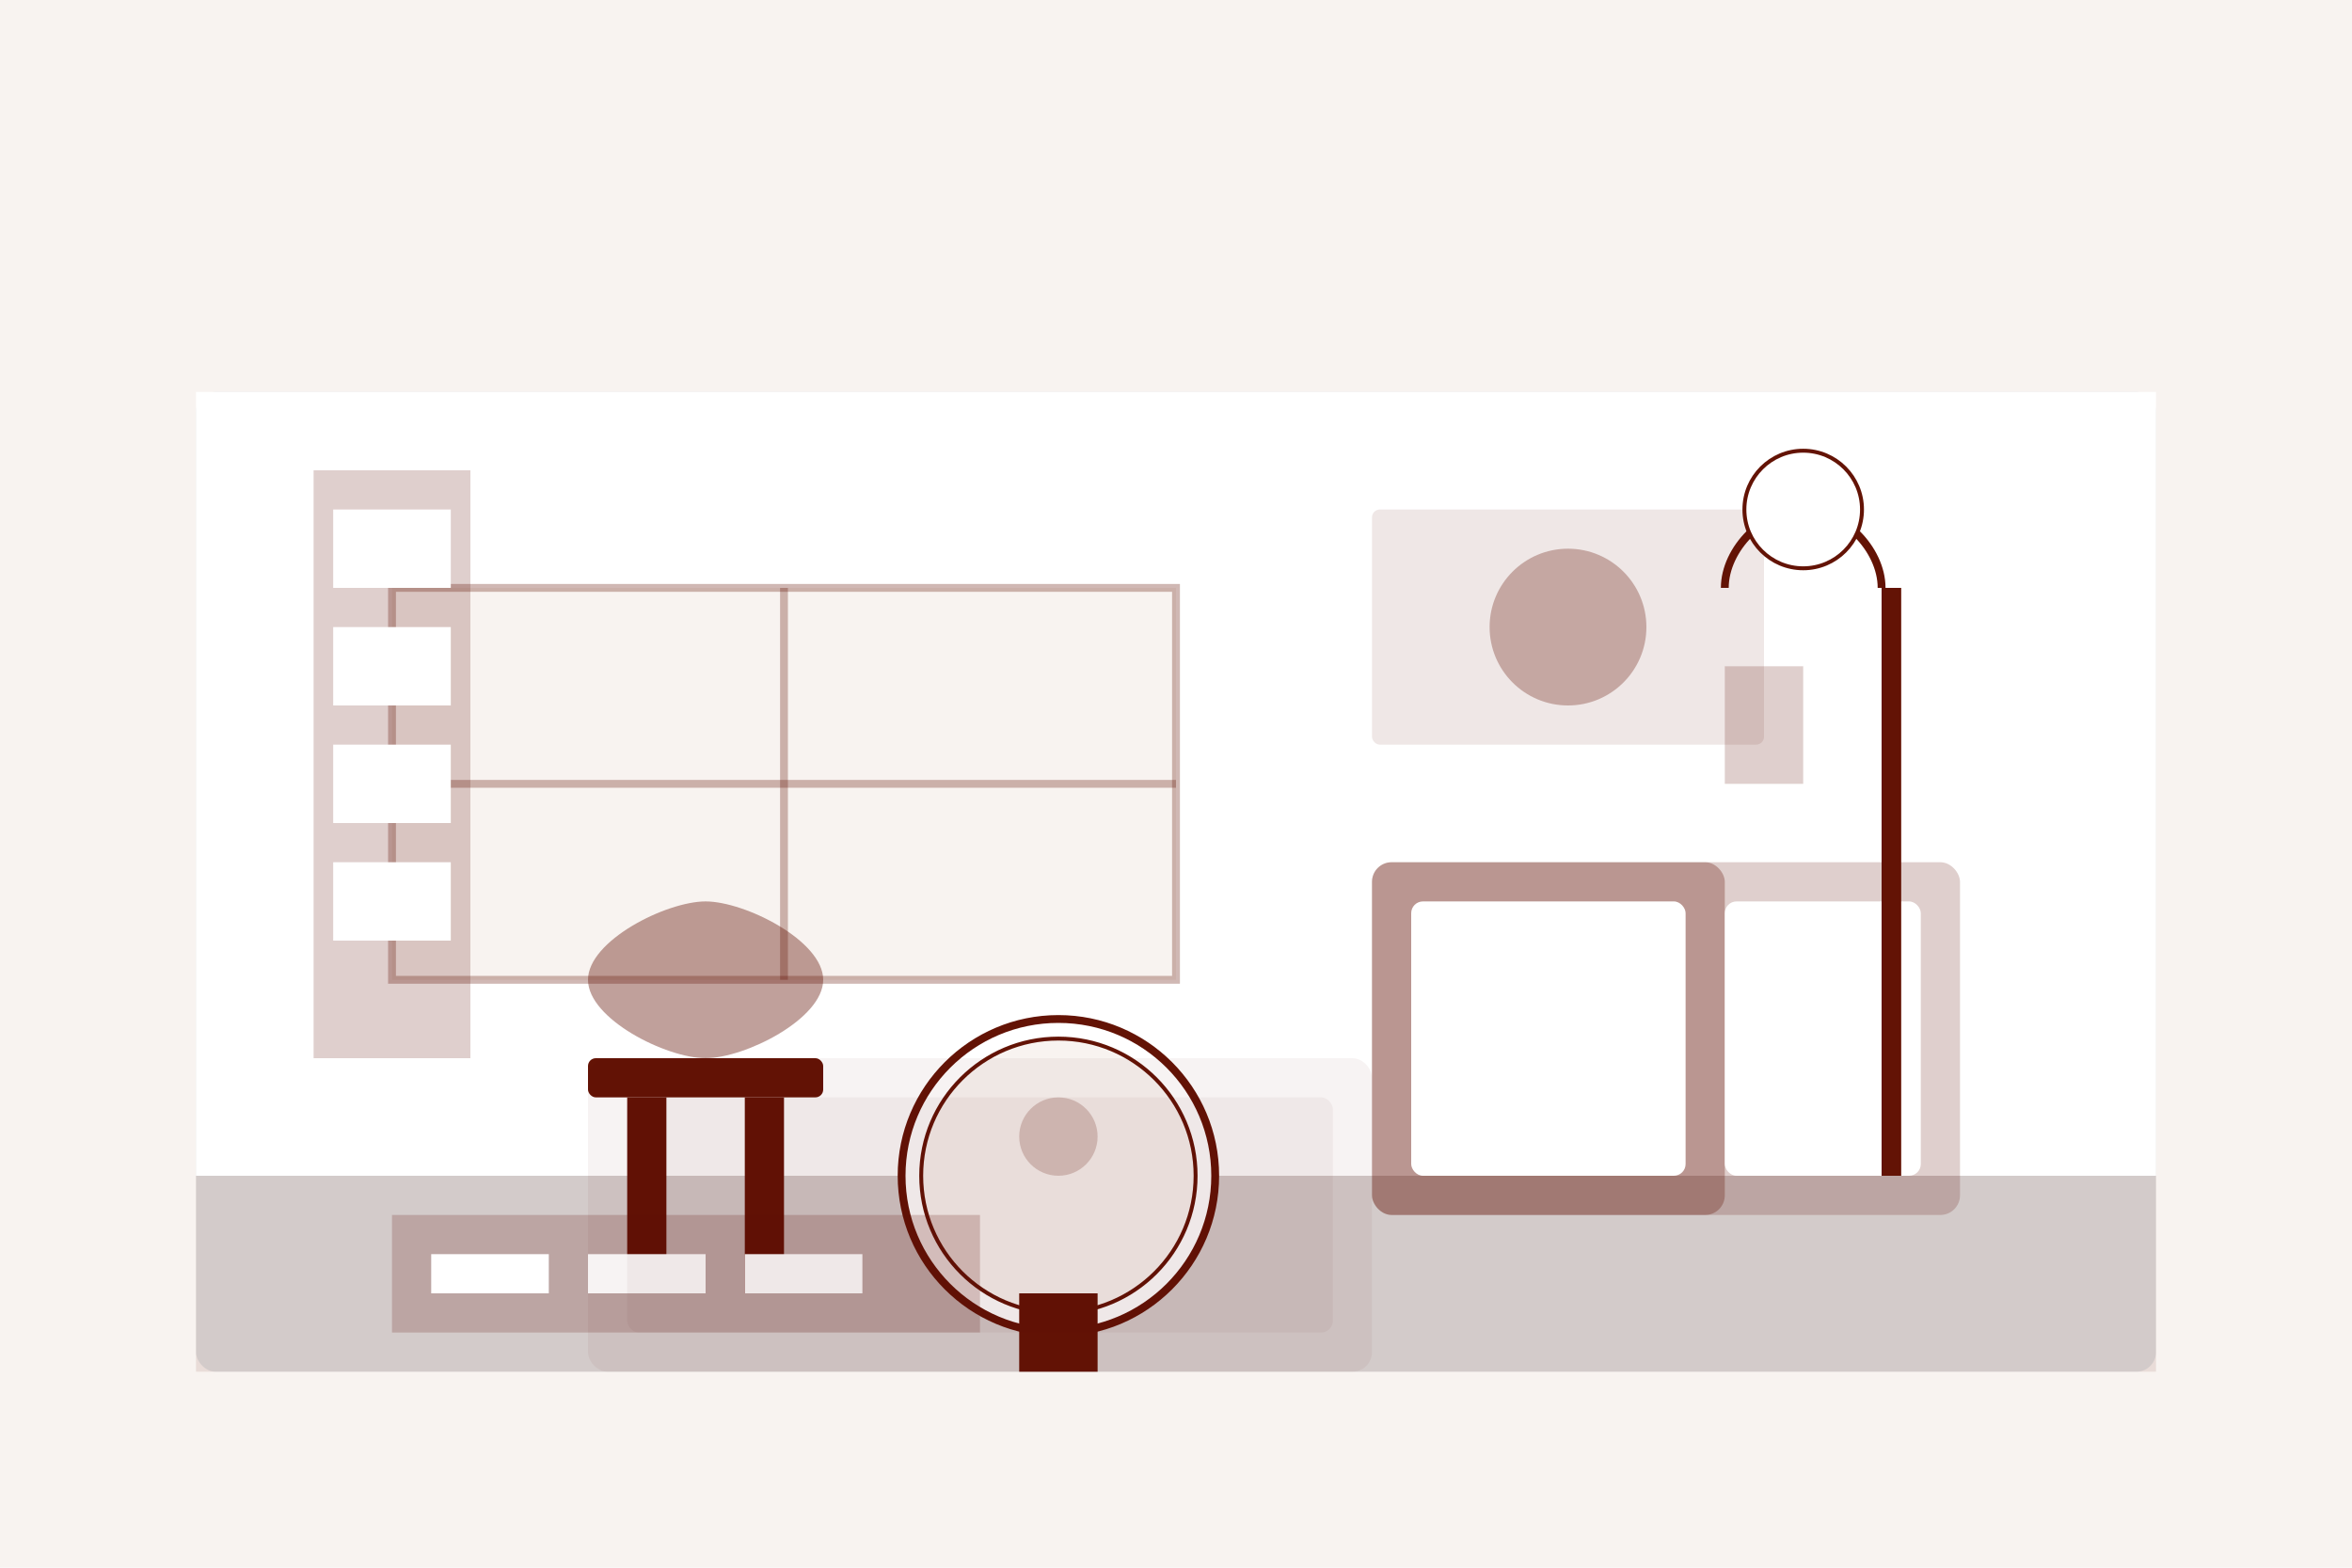 <svg width="600" height="400" viewBox="0 0 600 400" fill="none" xmlns="http://www.w3.org/2000/svg">
  <rect width="600" height="400" fill="#F8F3F0"/>
  
  <!-- Contemporary interior design -->
  <rect x="50" y="100" width="500" height="250" rx="5" fill="#E0E0E0"/>
  
  <!-- Floor -->
  <rect x="50" y="300" width="500" height="50" fill="#631305" fill-opacity="0.1"/>
  
  <!-- Back wall -->
  <rect x="50" y="100" width="500" height="200" fill="#FFFFFF"/>
  
  <!-- Large window -->
  <rect x="100" y="150" width="200" height="100" fill="#F8F3F0" stroke="#631305" stroke-opacity="0.3" stroke-width="2"/>
  <path d="M200 150V250" stroke="#631305" stroke-opacity="0.3" stroke-width="2"/>
  <path d="M100 200H300" stroke="#631305" stroke-opacity="0.3" stroke-width="2"/>
  
  <!-- Modern sectional sofa -->
  <rect x="350" y="220" width="150" height="90" rx="5" fill="#631305" fill-opacity="0.2"/>
  <rect x="350" y="220" width="90" height="90" rx="5" fill="#631305" fill-opacity="0.3"/>
  <rect x="360" y="230" width="70" height="70" rx="3" fill="#FFFFFF"/>
  <rect x="440" y="230" width="50" height="70" rx="3" fill="#FFFFFF"/>
  
  <!-- Accent chair -->
  <rect x="150" y="270" width="60" height="10" rx="2" fill="#631305"/>
  <rect x="160" y="280" width="10" height="50" fill="#631305"/>
  <rect x="190" y="280" width="10" height="50" fill="#631305"/>
  <path d="M150 250C150 240 170 230 180 230C190 230 210 240 210 250C210 260 190 270 180 270C170 270 150 260 150 250Z" fill="#631305" fill-opacity="0.4"/>
  
  <!-- Coffee table -->
  <circle cx="270" cy="300" r="40" fill="#FFFFFF" stroke="#631305" stroke-width="2"/>
  <circle cx="270" cy="300" r="35" fill="#F8F3F0" stroke="#631305" stroke-width="1"/>
  <rect x="260" y="330" width="20" height="20" fill="#631305"/>
  
  <!-- Media console -->
  <rect x="100" y="310" width="150" height="30" fill="#631305" fill-opacity="0.2"/>
  <rect x="110" y="320" width="30" height="10" fill="#FFFFFF"/>
  <rect x="150" y="320" width="30" height="10" fill="#FFFFFF"/>
  <rect x="190" y="320" width="30" height="10" fill="#FFFFFF"/>
  
  <!-- Bookshelf -->
  <rect x="80" y="120" width="40" height="150" fill="#631305" fill-opacity="0.2"/>
  <rect x="85" y="130" width="30" height="20" fill="#FFFFFF"/>
  <rect x="85" y="160" width="30" height="20" fill="#FFFFFF"/>
  <rect x="85" y="190" width="30" height="20" fill="#FFFFFF"/>
  <rect x="85" y="220" width="30" height="20" fill="#FFFFFF"/>
  
  <!-- Wall art -->
  <rect x="350" y="130" width="100" height="60" rx="2" fill="#631305" fill-opacity="0.1"/>
  <circle cx="400" cy="160" r="20" fill="#631305" fill-opacity="0.3"/>
  
  <!-- Floor lamp -->
  <rect x="480" y="150" width="5" height="150" fill="#631305"/>
  <path d="M480 150C480 140 470 130 460 130C450 130 440 140 440 150" stroke="#631305" stroke-width="2" fill="none"/>
  <circle cx="460" cy="130" r="15" fill="#FFFFFF" stroke="#631305" stroke-width="1"/>
  
  <!-- Area rug -->
  <rect x="150" y="270" width="200" height="80" rx="5" fill="#631305" fill-opacity="0.05"/>
  <rect x="160" y="280" width="180" height="60" rx="3" fill="#631305" fill-opacity="0.05"/>
  
  <!-- Decorative elements -->
  <circle cx="270" cy="290" r="10" fill="#631305" fill-opacity="0.2"/>
  <rect x="440" y="170" width="20" height="30" fill="#631305" fill-opacity="0.2"/>
</svg>